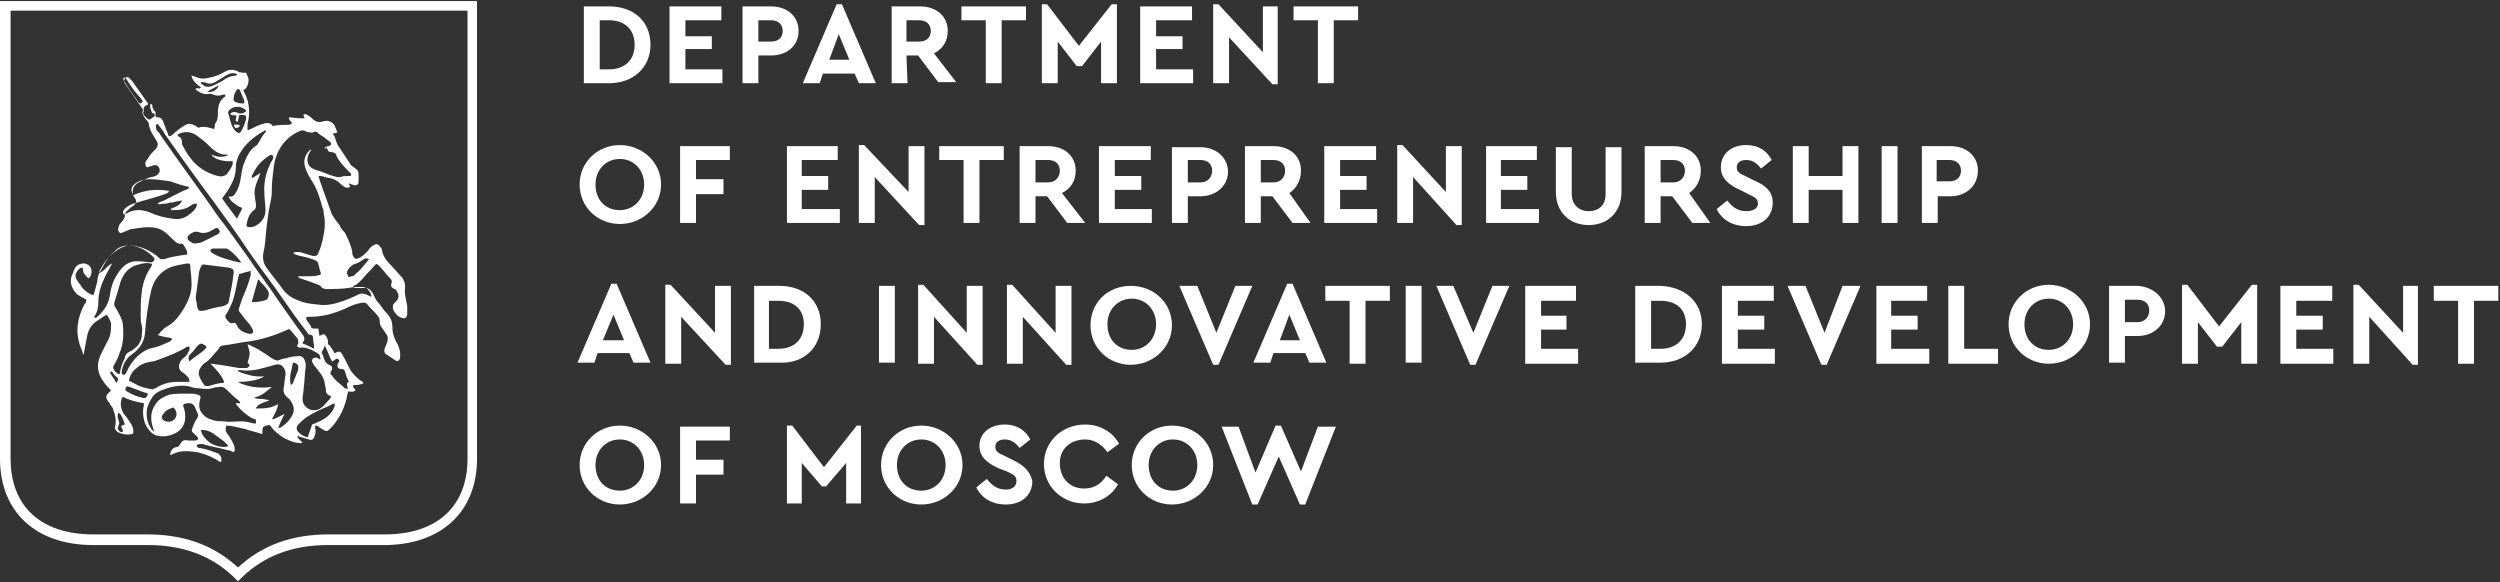 <svg width="176" height="41" viewBox="0 0 176 41" fill="none" xmlns="http://www.w3.org/2000/svg">
<rect x="0" y="0" width="176" height="41" fill="#333333" stroke="none"/>
<path d="M0 32.289C0 36.044 2.532 38.372 6.553 38.372H10.425C12.882 38.372 14.893 39.123 16.456 40.625L16.754 40.925L17.052 40.625C18.616 39.123 20.626 38.372 23.083 38.372H27.03C31.051 38.372 33.583 36.044 33.583 32.289V0.075H0V32.289ZM0.745 0.751H32.913V32.289C32.913 35.669 30.753 37.621 27.104 37.621H23.158C20.552 37.621 18.467 38.372 16.754 39.949C15.041 38.372 12.957 37.621 10.35 37.621H6.553C2.904 37.621 0.745 35.669 0.745 32.289V0.751Z" fill="white"/>
<path d="M5.436 20.726C5.66 20.876 5.809 20.951 5.957 21.026C6.106 21.101 6.106 21.101 6.032 21.326L5.957 21.401C5.436 22.378 5.287 23.354 5.66 24.405C5.734 24.555 5.809 24.78 5.883 25.006C5.957 24.555 6.032 24.18 6.106 23.804C6.181 23.279 6.404 22.828 6.925 22.528C7.074 22.453 7.223 22.302 7.372 22.227C7.372 22.227 7.447 22.227 7.521 22.152C7.67 22.378 7.745 22.528 7.819 22.753C7.819 23.203 7.819 23.654 7.521 24.105C7.372 24.405 7.223 24.705 7.074 25.006C6.777 25.681 6.851 26.282 7.298 26.883C7.447 27.108 7.596 27.258 7.819 27.484C7.745 27.559 7.67 27.634 7.596 27.709C7.447 27.859 7.447 28.009 7.596 28.235C7.67 28.31 7.745 28.385 7.745 28.46C7.819 28.61 7.968 28.685 7.968 28.835C8.117 29.211 8.191 29.586 8.117 29.962C8.042 30.112 8.117 30.262 8.266 30.412C8.564 30.562 8.936 30.638 9.234 30.562C9.383 30.562 9.383 30.487 9.383 30.337C9.383 30.112 9.308 29.962 9.159 29.736C9.01 29.511 8.861 29.286 8.713 29.136C8.489 28.76 8.415 28.31 8.638 27.934C9.085 28.16 9.606 28.31 10.127 28.385C10.127 28.46 10.127 28.535 10.127 28.535C10.053 28.835 10.053 29.211 10.127 29.511C10.202 29.962 10.574 30.487 10.946 30.638C11.468 30.788 11.915 30.713 12.361 30.487C12.808 30.262 13.106 29.812 13.031 29.136C13.031 28.986 12.957 28.76 12.883 28.535C12.957 28.385 13.18 28.385 13.329 28.385C13.478 28.385 13.627 28.46 13.702 28.61C13.776 28.76 13.851 28.986 13.925 29.136C13.999 29.211 13.925 29.286 13.925 29.361C13.776 29.586 13.627 29.887 13.553 30.112C13.478 30.262 13.478 30.412 13.627 30.487C13.702 30.562 13.776 30.638 13.851 30.713C13.999 30.863 13.999 30.938 13.776 31.013C13.627 31.013 13.478 31.013 13.255 31.013C12.957 30.938 12.808 31.013 12.659 31.313C12.585 31.389 12.585 31.464 12.436 31.464C12.138 31.539 12.063 31.689 11.989 31.914C11.989 31.914 11.989 31.989 11.989 32.064C12.063 31.989 12.138 31.989 12.287 31.914C12.808 31.689 13.329 31.764 13.925 31.839C14.521 31.989 15.042 32.215 15.489 32.515H15.563C15.638 32.29 15.563 32.064 15.34 31.914C15.265 31.914 15.191 31.839 15.116 31.839C14.744 31.689 14.446 31.614 14.074 31.539C13.999 31.539 13.851 31.539 13.851 31.313C14.074 31.238 14.297 31.238 14.446 31.313C14.967 31.464 15.489 31.539 16.01 31.689C16.159 31.689 16.308 31.764 16.457 31.839C16.457 31.764 16.531 31.764 16.531 31.689C16.531 31.464 16.457 31.238 16.308 31.013C16.233 30.863 16.159 30.713 16.01 30.562C15.861 30.337 15.861 30.187 15.935 29.962C16.382 29.962 16.755 30.112 17.201 30.187C17.648 30.337 18.02 30.412 18.467 30.562C18.467 30.337 18.467 30.187 18.542 30.037C18.616 30.037 18.691 29.962 18.765 29.962C18.988 29.887 18.988 29.887 19.137 30.112C19.584 30.638 20.18 31.013 20.85 31.163C20.999 31.163 21.148 31.238 21.297 31.163C21.222 31.088 21.148 31.013 21.073 30.938C20.999 30.863 20.924 30.788 20.924 30.713H20.999C21.222 30.788 21.52 30.863 21.744 30.938C21.967 31.013 22.041 30.938 22.116 30.788C22.19 30.562 22.265 30.412 22.19 30.187C22.19 30.112 22.19 30.037 22.19 29.962C22.414 29.962 22.488 30.112 22.637 30.187C23.009 30.412 23.009 30.412 23.307 30.112L23.382 30.037C23.903 29.436 24.275 28.685 24.424 27.934C24.424 27.784 24.499 27.709 24.499 27.559C24.648 27.559 24.871 27.634 25.02 27.484C25.02 27.334 24.797 27.334 24.871 27.108C25.094 27.108 25.392 27.108 25.616 26.958C25.541 26.958 25.541 26.883 25.541 26.883C25.243 26.733 24.945 26.432 24.722 26.132C24.499 25.757 24.35 25.381 24.126 25.006C23.977 24.705 23.828 24.705 23.605 24.855C23.605 24.855 23.605 24.855 23.531 24.855C23.456 24.63 23.307 24.48 23.158 24.255C23.084 24.33 23.084 24.18 23.084 24.029C23.084 23.879 23.009 23.729 22.935 23.654C22.86 23.504 22.786 23.504 22.637 23.579C22.563 23.579 22.563 23.654 22.488 23.654C22.488 23.504 22.414 23.279 22.414 23.128C22.339 23.128 22.19 23.128 22.116 23.128C22.041 23.128 21.892 23.128 21.892 22.978C21.818 22.828 21.669 22.678 21.595 22.528C21.52 22.378 21.52 22.302 21.744 22.302H21.818C22.712 22.302 23.531 22.077 24.35 21.702C24.648 21.552 25.02 21.401 25.392 21.326C25.541 21.326 25.69 21.251 25.839 21.401C26.062 21.702 26.36 21.927 26.584 22.227C26.733 22.378 26.733 22.528 26.733 22.678C26.733 22.828 26.807 22.978 26.881 23.053C26.956 23.203 27.105 23.354 27.179 23.504C27.328 23.654 27.328 23.879 27.254 24.105C27.179 24.255 27.179 24.33 27.105 24.48C27.03 24.63 27.03 24.855 27.179 24.931C27.403 25.081 27.626 25.231 27.849 25.381C27.998 25.456 28.147 25.381 28.147 25.231C28.222 24.931 28.147 24.555 27.998 24.255C27.775 23.879 27.626 23.504 27.626 23.053C27.626 22.603 27.477 22.302 27.179 22.002C26.956 21.777 26.807 21.476 26.584 21.251C26.435 21.101 26.36 20.876 26.286 20.726C26.137 20.425 25.913 20.2 25.541 20.275C25.392 20.275 25.169 20.275 25.02 20.275C24.945 20.275 24.945 20.275 24.871 20.2C24.871 20.2 24.871 20.2 24.871 20.125C25.169 20.05 25.392 19.749 25.616 19.524C25.839 19.224 26.137 18.998 26.36 18.698C26.509 18.548 26.509 18.548 26.658 18.698C26.733 18.698 26.733 18.773 26.807 18.848C27.03 19.073 27.179 19.299 27.403 19.524C27.552 19.674 27.626 19.749 27.552 19.975C27.477 20.2 27.626 20.275 27.775 20.35C27.849 20.35 27.924 20.425 27.924 20.5C28.147 20.801 28.073 21.026 27.849 21.251L27.775 21.326C27.626 21.476 27.626 21.627 27.701 21.852C27.849 22.077 27.998 22.302 28.296 22.378C28.52 22.453 28.594 22.378 28.669 22.152C28.669 22.002 28.669 21.777 28.669 21.552C28.594 21.101 28.445 20.65 28.52 20.2C28.52 19.899 28.445 19.749 28.296 19.524C27.998 19.224 27.775 18.923 27.477 18.623C27.179 18.323 26.956 18.022 26.881 17.572C26.881 17.497 26.807 17.421 26.807 17.421C26.658 17.196 26.509 17.121 26.286 17.271C26.137 17.346 25.988 17.497 25.913 17.647C25.69 17.872 25.467 18.097 25.243 18.172C25.094 18.247 24.945 18.247 24.871 18.022C24.797 17.947 24.797 17.872 24.797 17.722C24.722 17.271 24.499 16.821 24.275 16.37C24.126 16.22 23.977 16.07 23.903 15.845C23.68 15.544 23.456 15.319 23.307 14.943C23.084 14.268 22.786 13.517 22.563 12.841C22.488 12.691 22.488 12.54 22.414 12.39C22.563 12.39 22.712 12.39 22.86 12.465C23.158 12.54 23.456 12.54 23.754 12.766C23.903 12.841 23.977 12.991 24.126 13.066C24.201 13.141 24.35 13.216 24.424 13.216C24.499 13.216 24.573 13.216 24.648 13.141C24.648 13.141 24.648 13.066 24.573 12.991V12.916C24.648 12.916 24.722 12.991 24.797 12.991C24.945 13.066 25.02 13.066 25.169 12.991C25.243 12.916 25.243 12.841 25.243 12.691C25.243 12.54 25.243 12.39 25.243 12.24C25.243 12.09 25.169 11.94 25.02 11.865C24.945 11.79 24.797 11.714 24.722 11.639C24.424 11.189 24.126 10.738 23.828 10.288C23.754 10.213 23.754 10.138 23.68 9.987C23.605 9.837 23.605 9.612 23.456 9.462V9.387C23.531 9.387 23.605 9.387 23.754 9.312C23.68 9.161 23.605 8.936 23.531 8.786C23.456 8.711 23.307 8.561 23.233 8.561C23.084 8.486 22.935 8.486 22.712 8.561C22.414 8.636 22.19 8.561 21.967 8.335C21.818 8.185 21.669 8.11 21.52 8.035C21.52 8.035 21.446 8.035 21.371 8.035C21.371 8.11 21.371 8.185 21.446 8.335C20.85 8.335 20.552 8.26 20.329 8.26C20.329 8.486 20.552 8.561 20.552 8.711C20.478 8.711 20.403 8.786 20.329 8.786C19.956 8.786 19.584 8.786 19.286 8.861C19.212 8.861 19.137 8.861 19.137 8.786C18.988 8.636 18.765 8.636 18.542 8.711C18.244 8.786 17.946 8.936 17.648 9.086C17.574 9.086 17.574 9.161 17.425 9.161C17.425 9.011 17.425 8.861 17.425 8.711C17.574 8.185 17.574 7.584 17.425 7.059C17.35 6.834 17.276 6.608 17.127 6.383L17.201 6.308C17.425 6.158 17.499 5.857 17.499 5.632C17.499 5.482 17.425 5.332 17.35 5.182C17.276 5.031 17.127 5.182 17.052 5.106C16.978 5.106 16.829 5.106 16.755 5.031C16.457 4.881 16.159 4.881 15.861 5.031C15.489 5.257 15.116 5.407 14.67 5.482C14.372 5.557 14.074 5.557 13.776 5.407C13.702 5.407 13.627 5.332 13.478 5.332C13.553 5.707 13.851 5.932 14.148 6.158C14.074 6.308 13.925 6.158 13.776 6.233V6.308C14.074 6.533 14.372 6.683 14.67 6.608C14.744 6.608 14.819 6.608 14.893 6.608C15.191 6.758 15.414 6.758 15.638 6.683C15.712 6.683 15.787 6.608 15.861 6.683C15.861 6.683 15.861 6.683 15.861 6.758C15.861 6.758 15.861 6.834 15.787 6.834C15.414 7.134 15.34 7.509 15.34 7.96C15.34 8.185 15.34 8.41 15.191 8.636C15.116 8.711 15.116 8.786 15.116 8.936C15.116 9.011 15.042 9.086 15.042 9.086C14.893 9.011 14.744 9.011 14.521 8.936C14.446 8.936 14.297 8.936 14.148 8.936C13.999 9.011 13.925 9.011 13.776 8.861C13.478 8.711 13.255 8.636 12.957 8.861C12.808 8.936 12.585 9.086 12.436 9.236C12.287 9.312 12.212 9.462 12.063 9.537C11.989 9.612 11.84 9.612 11.84 9.462C11.765 9.236 11.617 8.936 11.542 8.711C11.468 8.486 11.393 8.26 11.095 8.26C10.946 8.26 10.946 8.185 10.946 8.035C10.946 7.96 10.946 7.885 10.946 7.885C10.797 7.735 10.723 7.584 10.723 7.434C10.723 7.359 10.649 7.284 10.574 7.359C10.574 7.434 10.574 7.584 10.574 7.584C10.649 7.735 10.649 7.885 10.723 7.96C10.723 7.96 10.723 7.96 10.797 7.96C10.872 8.035 10.946 8.11 10.872 8.185C10.797 8.26 10.649 8.335 10.574 8.41C10.5 8.41 10.425 8.41 10.351 8.335C10.202 8.185 9.978 8.035 10.127 7.81C10.053 7.584 10.202 7.434 10.425 7.359C10.425 7.359 10.425 7.359 10.425 7.284C10.351 7.209 10.276 7.059 10.202 6.984C9.904 6.533 9.606 6.158 9.308 5.707C9.234 5.632 9.159 5.557 9.085 5.482C9.01 5.407 8.861 5.407 8.787 5.557C8.713 5.632 8.713 5.782 8.787 5.857C8.861 5.932 8.861 6.008 8.936 6.083C9.308 6.608 9.606 7.059 9.978 7.584C10.053 7.66 10.053 7.735 10.053 7.81C9.978 7.96 10.053 8.035 10.127 8.185C10.202 8.335 10.276 8.41 10.351 8.486C10.425 8.561 10.5 8.711 10.5 8.861C10.574 9.161 10.649 9.312 10.797 9.537C10.872 9.687 10.946 9.762 11.021 9.912C11.17 10.138 11.095 10.363 10.946 10.513C10.872 10.588 10.723 10.738 10.649 10.813C10.5 10.964 10.425 11.189 10.276 11.339C10.202 11.489 10.202 11.639 10.351 11.79C10.5 11.714 10.649 11.714 10.797 11.639C11.021 11.564 11.244 11.714 11.244 12.015C11.244 12.165 11.095 12.315 10.946 12.39C10.872 12.39 10.797 12.465 10.649 12.465C10.351 12.54 10.053 12.691 9.755 12.841C9.308 13.066 9.234 13.592 9.457 13.892C9.681 14.193 9.606 14.268 9.383 14.493C9.234 14.568 9.159 14.643 9.01 14.793C8.861 14.868 8.787 15.018 8.787 15.244C8.787 15.319 8.713 15.394 8.638 15.544C8.489 15.694 8.34 15.845 8.34 16.07C8.266 16.145 8.34 16.295 8.415 16.37C8.489 16.445 8.564 16.37 8.638 16.37C8.787 16.295 9.01 16.22 9.159 16.145C9.606 16.07 10.053 15.995 10.5 15.995C10.872 15.995 11.244 16.07 11.542 16.295C11.765 16.445 11.989 16.671 12.212 16.896C12.287 16.971 12.361 17.046 12.51 17.121C12.659 17.196 12.808 17.121 12.883 17.196C12.957 17.271 13.031 17.421 13.106 17.572C13.18 17.647 13.18 17.797 13.18 17.872C13.18 17.947 13.031 17.947 12.957 17.947C12.436 18.022 11.989 18.097 11.542 18.247C11.468 18.247 11.393 18.247 11.319 18.247C11.17 18.172 11.095 18.022 10.946 17.947C10.425 17.572 9.904 17.346 9.234 17.271C8.787 17.271 8.34 17.346 8.042 17.722C7.596 18.097 7.372 18.548 7.074 19.073C6.925 19.299 6.851 19.599 6.851 19.824C6.777 20.125 6.702 20.35 6.628 20.65C6.553 20.801 6.553 20.801 6.404 20.726C6.106 20.575 5.809 20.35 5.66 20.05C5.213 19.524 5.213 19.299 5.585 18.923C5.66 18.848 5.734 18.848 5.809 18.848C5.883 18.998 5.809 19.149 5.957 19.299C6.032 19.374 6.106 19.524 6.255 19.599C6.553 19.299 6.479 18.773 6.181 18.623C6.106 18.623 6.032 18.548 5.957 18.548C5.511 18.548 5.287 18.698 5.138 19.224C4.841 19.749 4.989 20.275 5.436 20.726ZM9.755 7.209C9.457 6.758 9.085 6.308 8.787 5.782C8.713 5.707 8.638 5.557 8.713 5.482C8.861 5.407 8.861 5.557 8.936 5.632C9.234 6.083 9.532 6.533 9.904 6.909C9.978 6.984 9.978 7.059 10.053 7.134C9.904 7.359 9.829 7.284 9.755 7.209ZM8.191 26.958C8.042 26.658 7.819 26.432 7.745 26.207C7.745 26.207 7.819 26.207 7.819 26.132C7.893 26.207 7.968 26.207 7.968 26.282C8.042 26.357 8.117 26.508 8.266 26.583C8.34 26.733 8.34 26.733 8.191 26.958ZM8.787 29.887C8.713 29.887 8.638 29.962 8.564 29.962C8.489 30.112 8.638 30.187 8.638 30.262C8.638 30.337 8.638 30.337 8.638 30.412C8.564 30.412 8.489 30.412 8.489 30.412C8.266 30.262 8.266 30.187 8.34 29.962C8.415 29.812 8.415 29.736 8.34 29.586C8.266 29.361 8.266 29.211 8.34 29.061C8.489 29.061 8.713 29.586 8.787 29.887ZM8.415 26.357C8.191 26.282 8.042 26.132 7.968 25.907C7.968 25.832 7.968 25.757 8.042 25.681C8.191 25.381 8.34 25.156 8.415 24.855C8.713 24.18 8.713 23.429 8.638 22.753C8.564 22.378 8.34 22.002 8.117 21.627C8.042 21.552 8.042 21.476 8.042 21.326C8.191 20.876 8.34 20.35 8.489 19.824C8.713 19.224 9.085 18.773 9.755 18.623C10.053 18.548 10.276 18.473 10.574 18.548C10.649 18.548 10.649 18.548 10.723 18.623C10.649 18.698 10.649 18.773 10.649 18.773C10.276 19.299 10.053 19.899 9.978 20.575C9.904 21.101 9.904 21.702 9.904 22.227C9.904 22.453 9.904 22.678 9.978 22.903C10.053 23.203 9.978 23.429 9.978 23.729C9.904 24.029 9.755 24.33 9.532 24.48C9.383 24.63 9.234 24.705 9.085 24.78C8.936 24.855 8.787 25.006 8.787 25.231C8.564 25.606 8.489 25.982 8.415 26.357ZM10.053 28.009C9.681 27.934 9.308 27.784 8.936 27.559C8.787 27.484 8.787 27.409 8.936 27.183C9.457 27.334 9.904 27.559 10.425 27.709C10.351 27.934 10.276 28.084 10.053 28.009ZM16.904 22.002C17.127 22.302 17.35 22.603 17.574 22.828C17.648 22.978 17.723 23.053 17.797 23.203C17.797 23.279 17.872 23.354 17.797 23.429C17.723 23.504 17.648 23.504 17.574 23.504C17.201 23.429 16.829 23.279 16.68 22.903C16.606 22.753 16.531 22.678 16.382 22.753C16.308 22.753 16.308 22.753 16.233 22.753C16.159 22.678 16.01 22.603 15.935 22.453C15.861 22.378 15.861 22.302 15.861 22.227C15.935 22.077 16.01 22.002 16.084 21.852C16.233 21.552 16.382 21.251 16.457 20.951C16.606 20.425 16.68 19.899 16.829 19.299C17.052 19.224 17.35 19.149 17.648 19.073C17.648 19.224 17.648 19.299 17.648 19.374C17.499 19.975 17.276 20.5 17.052 21.026C16.978 21.251 16.904 21.476 16.829 21.702C16.755 21.777 16.829 21.927 16.904 22.002ZM17.723 21.251C17.872 20.726 18.02 20.2 18.169 19.674C18.244 19.749 18.318 19.749 18.318 19.824C18.467 19.975 18.691 20.2 18.84 20.425C18.988 20.575 18.914 21.026 18.765 21.101C18.616 21.176 17.946 21.326 17.723 21.251ZM15.712 21.552C15.265 21.627 14.893 21.702 14.446 21.852C13.999 21.927 13.925 21.927 13.851 21.401C13.851 21.251 13.776 21.101 13.776 20.951C13.851 20.35 13.925 19.824 13.999 19.299C13.999 19.149 14.074 18.923 14.148 18.773C14.223 18.623 14.223 18.623 14.372 18.623C14.967 18.698 15.563 18.773 16.159 18.848C16.233 18.848 16.233 18.848 16.308 18.923C16.382 18.923 16.457 18.998 16.457 19.149C16.382 19.899 16.233 20.575 16.084 21.326C16.01 21.401 15.935 21.476 15.712 21.552ZM16.829 18.473C16.233 18.323 15.563 18.172 15.042 17.872C14.967 17.797 14.819 17.797 14.819 17.647C14.819 17.497 14.967 17.497 15.116 17.497C15.414 17.497 15.638 17.497 15.935 17.497C16.01 17.497 16.01 17.497 16.084 17.572C16.457 17.797 16.755 18.172 17.052 18.548C16.904 18.398 16.904 18.473 16.829 18.473ZM15.265 16.52C14.967 16.671 14.67 16.821 14.372 16.971C14.223 17.046 14.074 17.121 13.851 17.121C13.627 17.196 13.404 17.046 13.255 16.896C13.18 16.821 13.18 16.671 13.255 16.595C13.478 16.37 13.776 16.22 14.074 16.37C14.372 16.445 14.67 16.37 14.893 16.22C14.967 16.22 14.967 16.145 15.042 16.145C15.265 15.995 15.34 15.995 15.489 16.295C15.414 16.445 15.34 16.52 15.265 16.52ZM13.851 24.405C14.074 24.18 14.148 24.105 14.446 24.33C14.521 24.33 14.521 24.405 14.521 24.405C14.521 24.405 14.521 24.405 14.521 24.48C14.223 24.855 13.702 25.081 13.329 25.456C13.255 25.231 13.255 25.156 13.329 25.006C13.553 24.78 13.702 24.63 13.851 24.405ZM13.18 24.931C13.106 25.081 12.957 25.156 12.808 25.306C12.51 25.681 12.51 26.057 12.957 26.282C13.106 26.432 13.255 26.508 13.329 26.733C13.329 26.808 13.329 26.883 13.329 26.883C13.031 26.883 12.733 26.883 12.51 26.883C11.915 26.883 11.393 27.033 10.946 27.334C10.872 27.334 10.797 27.409 10.723 27.409C10.276 27.334 9.904 27.258 9.532 27.033C9.383 26.958 9.234 26.883 9.085 26.808C9.085 26.583 9.308 26.132 9.532 25.982C9.829 25.681 10.202 25.531 10.649 25.456C10.872 25.456 11.17 25.306 11.393 25.231C11.989 25.006 12.585 24.78 13.18 24.405H13.255C13.255 24.405 13.255 24.405 13.329 24.405C13.404 24.63 13.255 24.78 13.18 24.931ZM12.063 29.661C11.84 29.736 11.468 29.661 11.393 29.436C11.393 29.361 11.393 29.286 11.393 29.286C11.468 29.211 11.542 29.061 11.617 28.986C11.765 28.835 11.989 28.76 12.212 28.685C12.585 29.061 12.436 29.511 12.063 29.661ZM16.084 31.389C15.861 31.539 15.34 31.464 14.893 31.238C14.521 31.013 14.148 30.562 14.148 30.262C14.446 30.262 14.744 30.337 14.967 30.487C15.265 30.713 15.489 30.863 15.787 31.088C15.935 31.238 16.01 31.313 16.084 31.389ZM18.02 29.812C17.946 29.812 17.946 29.812 17.872 29.812C17.574 29.736 17.276 29.661 16.978 29.661C16.606 29.661 16.159 29.736 15.787 29.661C15.489 29.661 15.116 29.661 14.819 29.511C14.521 29.436 14.297 29.211 14.148 28.986C13.999 28.76 13.999 28.46 14.074 28.16C14.148 27.934 14.148 27.859 13.925 27.784C13.702 27.709 13.478 27.709 13.18 27.709C12.733 27.709 12.287 27.709 11.915 27.784C11.542 27.934 11.17 28.084 10.946 28.46C10.574 28.986 10.574 29.586 10.797 30.187C10.797 30.262 10.797 30.262 10.872 30.337C10.872 30.337 10.872 30.337 10.797 30.337C10.723 30.262 10.649 30.262 10.649 30.187C10.351 29.736 10.276 29.286 10.351 28.76C10.425 28.535 10.5 28.31 10.649 28.084C10.872 27.634 11.319 27.484 11.765 27.334C12.212 27.183 12.733 27.108 13.255 27.183C13.478 27.258 13.702 27.334 13.999 27.334C14.446 27.409 14.819 27.409 15.191 27.258C15.265 27.258 15.265 27.258 15.34 27.258C15.638 27.183 15.787 27.258 16.01 27.484C16.233 27.709 16.457 27.934 16.755 28.16C16.829 28.235 16.829 28.235 16.904 28.31C16.904 28.31 16.904 28.31 16.904 28.385C16.829 28.385 16.755 28.385 16.606 28.385C16.606 28.46 16.68 28.535 16.68 28.535C16.978 28.91 17.35 29.211 17.723 29.436C17.797 29.436 17.872 29.511 17.946 29.511C18.02 29.511 18.02 29.511 18.02 29.812ZM20.627 29.136C20.403 29.586 20.105 29.887 19.733 30.112C19.733 30.112 19.659 30.112 19.584 30.112C19.733 29.736 19.882 29.436 20.031 29.136C19.882 29.211 19.733 29.286 19.584 29.361C19.435 29.436 19.286 29.511 19.137 29.511C19.361 29.136 19.51 28.835 19.584 28.46C19.361 28.535 19.137 28.685 18.988 28.685C18.691 28.76 18.318 28.76 18.02 28.76C18.02 28.76 18.02 28.76 18.02 28.685C18.095 28.685 18.095 28.61 18.169 28.535C18.393 28.385 18.616 28.31 18.84 28.235C18.914 28.235 18.914 28.16 18.988 28.16C18.765 28.16 18.616 28.084 18.393 28.084C18.244 28.084 18.095 28.084 17.872 28.009C18.095 27.934 18.318 27.859 18.542 27.709C18.765 27.559 18.914 27.409 19.137 27.258C19.063 27.258 18.988 27.258 18.988 27.258C18.318 27.334 17.648 27.258 17.052 27.033C16.978 27.033 16.904 26.958 16.755 26.883C17.425 26.883 18.02 26.808 18.616 26.508C18.318 26.508 17.946 26.508 17.648 26.432C17.35 26.357 17.052 26.282 16.755 26.132C16.755 26.132 16.755 26.132 16.755 26.057C16.829 26.057 16.829 26.057 16.904 26.057C17.499 26.132 18.02 26.057 18.542 25.907C18.84 25.832 19.063 25.757 19.361 25.681C19.882 25.531 20.105 25.982 20.105 26.357C20.031 26.733 20.031 27.033 19.956 27.409C19.956 27.634 20.031 27.784 20.18 27.934C20.403 28.084 20.552 28.31 20.627 28.535C20.701 28.685 20.701 28.91 20.627 29.136ZM20.478 26.207C20.552 25.982 20.552 25.757 20.627 25.531C20.85 25.531 20.999 25.681 20.999 25.832C20.999 25.982 20.999 26.057 20.924 26.207C20.85 26.432 20.701 26.733 20.627 26.958C20.627 27.033 20.552 27.033 20.478 27.108C20.403 26.808 20.403 26.508 20.478 26.207ZM23.531 28.685C23.307 29.211 22.86 29.511 22.339 29.736C22.19 29.812 22.116 29.812 21.967 29.887C21.892 30.187 21.744 30.487 21.669 30.788C21.371 30.713 21.222 30.638 20.999 30.412C20.85 30.262 20.85 30.037 20.999 29.887C21.148 29.736 21.371 29.511 21.595 29.361C22.041 29.061 22.563 28.835 23.084 28.61C23.233 28.535 23.382 28.46 23.531 28.385C23.605 28.535 23.531 28.61 23.531 28.685ZM22.86 24.33C23.084 24.705 23.158 25.081 23.382 25.456C23.456 25.381 23.531 25.381 23.605 25.306C23.68 25.231 23.754 25.231 23.828 25.306C23.903 25.381 23.903 25.456 23.828 25.531C23.68 25.757 23.754 25.982 24.052 25.982C24.201 25.982 24.275 26.057 24.275 26.132C24.35 26.357 24.424 26.658 24.573 26.883C24.499 26.883 24.499 26.958 24.424 26.958C24.424 27.108 24.424 27.183 24.499 27.334C24.424 27.409 24.35 27.334 24.275 27.334C24.052 27.108 23.828 26.958 23.605 26.733C23.456 26.583 23.382 26.432 23.233 26.282C23.307 26.207 23.307 26.207 23.307 26.132C23.456 25.907 23.382 25.757 23.158 25.681C23.009 25.606 22.935 25.531 22.86 25.381C22.786 25.156 22.712 25.006 22.637 24.78C22.786 24.63 22.786 24.48 22.86 24.33ZM22.339 24.855C22.488 24.931 22.563 25.081 22.563 25.306C22.488 25.306 22.414 25.231 22.414 25.231C22.265 25.156 22.19 25.156 22.041 25.231C21.967 25.306 21.967 25.381 21.967 25.456C22.041 25.606 22.116 25.757 22.265 25.907C22.488 26.207 22.786 26.508 22.86 26.958C22.86 27.108 22.935 27.258 22.935 27.409C22.935 27.634 23.009 27.784 23.233 27.859C23.233 27.859 23.307 27.859 23.307 27.934C23.233 28.084 23.158 28.16 23.009 28.31C22.86 28.46 22.786 28.61 22.637 28.685C22.414 28.91 22.041 28.91 21.818 28.835C21.52 28.685 21.297 28.46 21.297 28.084C21.297 27.859 21.371 27.634 21.371 27.409C21.446 26.883 21.446 26.357 21.52 25.832C21.52 25.757 21.52 25.681 21.52 25.606C21.446 25.231 21.297 25.006 20.924 25.081C20.627 25.081 20.329 25.156 20.105 25.231C19.956 25.231 19.733 25.306 19.584 25.381C19.51 25.381 19.435 25.381 19.286 25.306C18.988 25.156 18.765 24.931 18.467 24.78C18.169 24.555 17.797 24.405 17.499 24.255H17.425C17.499 24.48 17.574 24.705 17.574 24.855C17.574 25.081 17.499 25.306 17.425 25.531L17.499 25.606C17.574 25.681 17.574 25.757 17.574 25.757C17.499 25.832 17.425 25.907 17.35 25.907C17.201 25.907 16.978 25.907 16.829 25.907C16.382 25.832 15.935 25.757 15.489 25.681C15.265 25.681 15.042 25.606 14.819 25.606C15.191 25.982 15.563 26.357 15.787 26.883L15.712 26.958C15.34 26.958 14.967 27.108 14.67 27.183C14.521 27.183 14.446 27.183 14.372 27.108C14.297 26.958 14.148 26.808 14.074 26.583C13.925 26.282 13.999 26.057 14.148 25.832C14.223 25.757 14.297 25.606 14.446 25.531C14.819 25.306 15.042 24.931 15.34 24.63C15.414 24.555 15.414 24.48 15.489 24.405C15.563 24.33 15.638 24.33 15.638 24.33C16.308 24.255 16.904 24.105 17.574 24.029C18.542 23.879 19.435 23.579 20.254 23.203C20.329 23.128 20.403 23.203 20.478 23.279C20.627 23.429 20.776 23.654 20.924 23.804C20.999 23.879 20.999 24.029 20.999 24.18C20.85 24.405 20.924 24.405 21.073 24.48C21.52 24.405 21.967 24.63 22.339 24.855ZM24.424 19.149C24.499 18.923 24.648 18.773 24.871 18.623C25.169 18.548 25.392 18.398 25.616 18.247C25.765 18.172 25.765 18.172 25.988 18.247C25.839 18.398 25.69 18.623 25.541 18.773C25.392 18.998 25.169 19.149 24.945 19.374C24.871 19.449 24.648 19.449 24.573 19.524C24.499 19.449 24.424 19.299 24.424 19.149ZM19.286 11.639C19.435 10.738 19.882 9.912 20.776 9.387C20.85 9.312 20.999 9.312 21.073 9.236C21.222 9.161 21.371 9.161 21.52 9.236C21.595 9.312 21.744 9.312 21.818 9.312C21.892 9.312 21.967 9.387 22.041 9.312C22.19 9.236 22.265 9.236 22.414 9.387C22.563 9.537 22.786 9.612 22.935 9.762C23.009 9.837 23.158 9.912 23.233 9.987C23.382 10.138 23.307 10.213 23.158 10.288C23.084 10.288 23.009 10.288 22.935 10.363C22.86 10.363 22.86 10.438 22.786 10.438C22.86 10.438 22.86 10.438 22.935 10.438C23.009 10.438 23.009 10.438 23.009 10.438C23.084 10.513 23.084 10.663 23.158 10.663C23.233 10.738 23.307 10.663 23.456 10.738C23.531 10.738 23.531 10.738 23.605 10.813C23.68 10.813 23.68 10.889 23.68 10.964C23.903 11.414 24.275 11.79 24.648 12.165L24.722 12.24C24.722 12.24 24.722 12.24 24.722 12.315C24.722 12.39 24.648 12.39 24.573 12.39C24.35 12.39 24.126 12.39 23.977 12.465C23.903 12.465 23.828 12.465 23.754 12.465C23.382 12.39 23.009 12.24 22.637 12.09C22.488 12.015 22.339 12.015 22.19 11.94C21.669 11.79 21.52 11.339 21.744 10.813C21.818 10.738 21.818 10.663 21.892 10.588C21.892 10.588 21.892 10.588 21.892 10.513C21.669 10.663 21.52 10.889 21.446 11.189C21.371 11.564 21.52 11.94 21.669 12.24C21.818 12.54 22.041 12.841 22.19 13.141C22.414 13.592 22.563 14.117 22.712 14.643C22.786 14.793 22.786 14.868 22.786 15.018C22.935 15.619 22.86 16.22 22.712 16.896C22.637 17.196 22.563 17.497 22.414 17.797C22.339 18.022 22.265 18.022 22.041 18.022C21.744 17.947 21.52 17.872 21.297 17.797C21.073 17.722 20.85 17.722 20.627 17.797C20.776 17.947 20.924 17.947 21.148 18.022C21.52 18.097 21.818 18.172 22.19 18.323C22.339 18.398 22.414 18.473 22.414 18.623C22.488 18.773 22.488 18.998 22.563 19.149C22.637 19.299 22.563 19.374 22.414 19.374C22.19 19.449 21.967 19.449 21.744 19.449C21.52 19.449 21.222 19.449 20.999 19.449C20.999 19.449 20.999 19.449 20.999 19.524C21.073 19.524 21.073 19.599 21.148 19.599C21.595 19.749 22.041 19.899 22.414 20.05C22.488 20.05 22.488 20.125 22.563 20.125C22.637 20.275 22.786 20.35 23.009 20.35C23.531 20.35 23.977 20.35 24.499 20.275C24.871 20.2 25.169 20.2 25.541 20.2C25.765 20.2 25.913 20.35 25.988 20.5C26.062 20.575 26.137 20.726 26.137 20.801V20.876H26.062C25.988 20.801 25.913 20.801 25.765 20.726C25.616 20.65 25.392 20.65 25.243 20.726C24.797 20.951 24.424 21.101 23.977 21.251C23.531 21.401 23.158 21.476 22.712 21.476C22.116 21.401 21.595 21.401 21.073 21.176C20.627 21.026 20.254 20.801 19.956 20.425C19.584 19.899 19.137 19.374 18.765 18.848C18.542 18.548 18.467 18.172 18.542 17.797C18.691 17.196 18.691 16.595 18.765 15.995C18.84 15.394 18.914 14.793 19.063 14.117C19.137 13.817 19.137 13.517 19.137 13.291C19.137 12.841 19.212 12.24 19.286 11.639ZM19.212 10.964C19.286 11.039 19.212 11.114 19.212 11.189C18.765 11.94 18.542 12.766 18.616 13.667C18.616 14.042 18.691 14.418 18.691 14.793C18.691 15.319 18.393 15.694 17.946 15.92C17.797 15.995 17.648 15.995 17.499 15.995C17.425 15.995 17.35 15.92 17.35 15.845C17.425 15.469 17.499 15.094 17.872 14.793C18.02 14.718 18.02 14.568 18.02 14.418C18.02 14.268 17.946 14.042 17.946 13.817C17.872 13.517 17.946 13.291 18.02 12.991C18.095 12.766 18.244 12.465 18.318 12.24C18.318 12.24 18.318 12.165 18.393 12.165C18.169 12.24 17.946 12.465 17.723 12.54C17.723 12.465 17.723 12.465 17.723 12.39C17.946 11.94 18.169 11.564 18.542 11.264C18.691 11.114 18.84 11.039 19.063 10.889C18.988 10.889 19.137 10.889 19.212 10.964ZM18.691 9.161C18.765 9.236 18.691 9.236 18.691 9.312C18.542 9.462 18.393 9.687 18.244 9.987C18.169 10.062 18.169 10.138 18.095 10.213C17.574 10.513 17.35 11.039 17.127 11.639C16.978 12.09 16.978 12.616 16.829 13.066C16.755 13.291 16.68 13.442 16.531 13.667C16.457 13.817 16.233 13.892 16.084 13.817C16.159 14.042 16.308 14.193 16.531 14.343C16.68 14.493 16.904 14.568 17.052 14.643C16.978 14.868 16.829 15.094 16.68 15.394C16.308 14.868 15.935 14.418 15.638 13.967C15.861 13.667 16.084 13.367 16.233 13.066C16.457 12.691 16.606 12.24 16.606 11.714C16.606 11.489 16.68 11.264 16.755 11.039C17.201 10.138 17.872 9.612 18.691 9.161ZM16.457 8.11C16.68 8.11 16.68 8.185 16.606 8.335C16.606 8.486 16.531 8.561 16.755 8.561C16.755 8.41 16.829 8.26 16.829 8.11C17.276 8.035 17.425 8.11 17.276 8.561C17.201 8.786 17.127 9.011 16.978 9.236C16.904 9.387 16.829 9.387 16.68 9.312C16.457 9.161 16.308 8.861 16.233 8.561C16.159 8.41 16.159 8.185 16.084 8.035C16.01 7.885 16.084 7.81 16.159 7.735C16.457 7.434 17.052 7.434 17.35 7.81C17.201 7.96 16.978 8.035 16.755 7.96C16.68 7.885 16.531 7.885 16.457 7.885C16.382 7.885 16.308 7.96 16.233 7.96C16.233 8.11 16.308 8.11 16.457 8.11ZM16.904 6.383C16.978 6.533 17.052 6.758 17.127 6.909C17.201 7.059 17.201 7.134 17.201 7.284C16.978 7.284 16.829 7.284 16.68 7.209C16.531 7.209 16.382 7.059 16.457 6.909C16.457 6.683 16.531 6.533 16.68 6.308C16.755 6.233 16.829 6.233 16.904 6.383ZM14.595 6.458C14.819 6.308 15.116 6.158 15.414 6.008C15.265 6.383 14.893 6.533 14.595 6.458ZM15.638 5.707C15.34 5.857 15.116 6.008 14.819 6.083C14.595 6.158 14.372 6.083 14.223 5.932C14.148 5.932 14.148 5.857 14.148 5.782C14.297 5.782 14.446 5.782 14.595 5.857C14.819 5.932 15.042 5.857 15.265 5.707C15.489 5.557 15.787 5.407 16.01 5.257C16.159 5.182 16.382 5.106 16.606 5.182C16.68 5.182 16.68 5.257 16.68 5.257L16.606 5.332C16.233 5.332 15.935 5.482 15.638 5.707ZM13.851 9.537C14.148 9.762 14.446 9.987 14.67 10.213C14.893 10.438 15.116 10.663 15.489 10.813C15.638 10.889 15.861 10.889 16.084 10.889C15.861 11.039 15.712 11.039 15.489 11.039C15.265 11.039 15.116 10.964 14.893 10.889C15.042 11.189 15.712 11.414 16.382 11.339C16.382 11.414 16.382 11.489 16.382 11.564C16.308 11.714 16.233 11.94 16.084 12.09C15.935 12.39 15.638 12.465 15.34 12.39C14.148 12.09 13.404 11.339 12.883 10.288C12.808 10.213 12.808 10.062 12.808 9.987C12.808 9.837 12.733 9.687 12.585 9.612C12.51 9.612 12.51 9.537 12.51 9.462C12.957 9.236 13.404 9.236 13.851 9.537ZM11.095 8.711C11.244 8.936 11.468 9.161 11.617 9.462C12.733 11.039 13.851 12.616 15.042 14.193C15.861 15.319 16.68 16.445 17.425 17.572C18.244 18.773 19.137 19.899 19.956 21.101C20.478 21.852 20.999 22.603 21.595 23.354C21.669 23.504 21.744 23.579 21.892 23.579C21.967 23.579 22.041 23.654 22.041 23.804C22.041 24.029 22.116 24.255 22.116 24.555C21.818 24.405 21.52 24.255 21.297 24.18C21.297 24.105 21.371 24.029 21.371 24.029C21.446 23.879 21.446 23.804 21.371 23.654C20.776 22.828 20.18 22.002 19.659 21.251C18.914 20.125 18.095 19.073 17.35 17.947C16.68 17.046 16.084 16.145 15.414 15.319C14.074 13.367 12.659 11.489 11.319 9.537C11.244 9.387 11.17 9.312 11.021 9.161C10.946 8.861 10.946 8.786 11.095 8.711ZM12.138 15.394C11.542 15.319 11.021 15.169 10.5 14.943C9.904 14.718 9.383 14.718 8.787 15.094H8.713C8.638 15.018 8.638 14.868 8.713 14.793C8.861 14.568 9.159 14.418 9.383 14.343C10.053 14.117 10.723 13.967 11.393 13.742C11.542 13.667 11.691 13.667 11.765 13.592C11.84 13.592 11.84 13.517 11.915 13.442C11.021 13.291 10.202 13.367 9.383 13.742C9.159 13.367 9.234 13.141 9.532 12.916C9.829 12.691 10.202 12.616 10.5 12.616C11.021 12.616 11.468 12.691 11.989 12.766C12.436 12.916 12.808 13.066 13.255 13.141C13.255 13.141 13.255 13.141 13.329 13.216C13.18 13.367 13.031 13.367 12.883 13.442C12.733 13.517 12.585 13.592 12.436 13.667C12.287 13.742 12.138 13.817 11.989 13.892C11.84 13.967 11.691 14.042 11.542 14.117C11.393 14.193 11.244 14.193 11.095 14.343C11.244 14.418 11.393 14.343 11.468 14.343C11.617 14.343 11.765 14.343 11.915 14.268C12.063 14.268 12.212 14.268 12.361 14.193C12.51 14.193 12.659 14.117 12.808 14.117C12.733 14.343 12.585 14.493 11.989 14.718C12.063 14.718 12.063 14.793 12.063 14.793C12.51 14.793 12.957 14.793 13.404 14.493C13.478 14.418 13.627 14.343 13.702 14.343C13.776 14.343 13.776 14.343 13.851 14.343C13.851 14.343 13.851 14.418 13.851 14.493C13.776 14.718 13.553 14.943 13.329 15.094C12.957 15.394 12.585 15.469 12.138 15.394ZM11.915 18.848C12.287 18.698 12.733 18.623 13.18 18.548C13.329 18.548 13.404 18.548 13.404 18.773C13.404 19.073 13.478 19.449 13.478 19.749C13.553 20.575 13.255 21.251 12.808 21.927C12.51 22.378 12.212 22.753 11.765 22.978C11.617 23.053 11.468 23.203 11.319 23.354C11.244 23.429 11.244 23.504 11.095 23.579C11.468 23.729 11.765 23.729 12.063 23.804C12.138 23.879 12.063 23.954 11.989 24.029C11.84 24.105 11.617 24.18 11.468 24.255C11.17 24.405 10.797 24.48 10.5 24.555C9.904 24.78 9.457 25.231 9.085 25.832C9.01 25.982 8.936 26.132 8.861 26.282C8.787 26.357 8.787 26.432 8.638 26.357C8.564 26.357 8.564 26.207 8.564 26.207C8.638 25.681 8.861 25.231 9.308 24.931C9.829 24.555 10.127 24.105 10.202 23.504C10.276 22.453 10.425 21.401 10.649 20.425C10.872 19.599 11.319 19.149 11.915 18.848ZM6.628 22.302C6.851 22.002 6.925 21.627 6.925 21.251C6.925 20.575 7.149 19.975 7.447 19.374C7.596 19.073 7.745 18.848 7.893 18.548C7.819 18.548 7.819 18.623 7.745 18.623C7.521 18.773 7.372 18.998 7.149 19.149C7.074 19.149 7.074 19.224 7 19.224C7 19.149 7 19.149 7 19.073C7.372 18.398 7.819 17.797 8.564 17.421C8.787 17.346 8.936 17.271 9.159 17.271C9.829 17.346 10.351 17.647 10.797 18.097C10.872 18.172 10.872 18.247 10.872 18.323C10.797 18.398 10.723 18.473 10.649 18.473C10.351 18.473 10.127 18.398 9.829 18.398C9.085 18.323 8.638 18.698 8.266 19.299C7.968 19.749 7.819 20.2 7.745 20.726C7.67 21.326 7.372 21.852 6.851 22.302C6.777 22.378 6.702 22.378 6.702 22.378C6.702 22.378 6.702 22.378 6.628 22.302Z" fill="white"/>
<path d="M16.903 8.861C16.754 8.711 16.605 8.786 16.456 8.786C16.53 9.086 16.679 9.086 16.903 8.861Z" fill="white"/>
<path d="M45.795 3.154C45.795 1.502 44.603 0.451 42.891 0.451H41.103V5.857H42.891C44.603 5.857 45.795 4.731 45.795 3.154ZM42.221 4.881V1.427H42.891C43.933 1.427 44.678 2.028 44.678 3.154C44.678 4.28 43.933 4.881 42.891 4.881H42.221Z" fill="white"/>
<path d="M50.858 4.881H48.252V3.454H50.113V2.553H48.252V1.427H50.783V0.451H47.135V5.857H50.858V4.881Z" fill="white"/>
<path d="M53.389 3.905H54.283C55.4 3.905 56.219 3.229 56.219 2.178C56.219 1.127 55.4 0.451 54.283 0.451H52.273V5.857H53.389V3.905ZM53.389 1.427H54.283C54.804 1.427 55.102 1.727 55.102 2.178C55.102 2.628 54.804 2.929 54.283 2.929H53.389V1.427Z" fill="white"/>
<path d="M57.932 5.181H60.166L60.464 5.857H61.656L59.273 0.301H58.9L56.518 5.857H57.709L57.932 5.181ZM59.049 2.403L59.794 4.205H58.379L59.049 2.403Z" fill="white"/>
<path d="M63.815 3.905H64.634L66.049 5.782H67.315L65.751 3.755C66.347 3.454 66.719 2.929 66.719 2.178C66.719 1.127 65.9 0.451 64.783 0.451H62.773V5.857H63.889L63.815 3.905ZM63.815 1.427H64.709C65.23 1.427 65.528 1.727 65.528 2.178C65.528 2.628 65.23 2.929 64.709 2.929H63.815V1.427Z" fill="white"/>
<path d="M69.399 5.857H70.516V1.427H72.229V0.451H67.686V1.427H69.399V5.857Z" fill="white"/>
<path d="M74.463 2.929L75.803 4.656H76.175L77.516 2.929V5.857H78.632V0.301H78.26L75.952 3.229L73.718 0.301H73.346V5.857H74.463V2.929Z" fill="white"/>
<path d="M83.994 4.881H81.387V3.454H83.249V2.553H81.387V1.427H83.919V0.451H80.27V5.857H83.994V4.881Z" fill="white"/>
<path d="M86.525 2.628L89.578 5.932H89.95V0.451H88.908V3.68L85.781 0.301H85.408V5.857H86.525V2.628Z" fill="white"/>
<path d="M92.78 5.857H93.897V1.427H95.61V0.451H91.067V1.427H92.78V5.857Z" fill="white"/>
<path d="M43.635 10.213C42.072 10.213 40.806 11.414 40.806 12.991C40.806 14.568 42.072 15.769 43.635 15.769C45.199 15.769 46.539 14.568 46.539 12.991C46.539 11.414 45.199 10.213 43.635 10.213ZM43.635 14.793C42.593 14.793 41.923 14.042 41.923 12.991C41.923 11.94 42.667 11.189 43.635 11.189C44.603 11.189 45.348 11.94 45.348 12.991C45.348 14.042 44.603 14.793 43.635 14.793Z" fill="white"/>
<path d="M51.38 11.264V10.288H47.88V15.694H48.997V13.667H50.933V12.615H48.997V11.264H51.38Z" fill="white"/>
<path d="M58.975 11.264V10.288H55.4V15.694H59.123V14.718H56.443V13.366H58.304V12.39H56.443V11.264H58.975Z" fill="white"/>
<path d="M65.081 15.845V10.288H63.964V13.517L60.836 10.213H60.464V15.694H61.581V12.465L64.708 15.845H65.081Z" fill="white"/>
<path d="M70.665 10.288H66.123V11.264H67.836V15.694H68.953V11.264H70.665V10.288Z" fill="white"/>
<path d="M74.761 13.592C75.356 13.291 75.729 12.766 75.729 12.015C75.729 10.963 74.91 10.288 73.793 10.288H71.782V15.694H72.899V13.817H73.718L75.133 15.694H76.399L74.761 13.592ZM73.793 12.841H72.899V11.264H73.793C74.314 11.264 74.612 11.564 74.612 12.015C74.612 12.465 74.314 12.841 73.793 12.841Z" fill="white"/>
<path d="M81.015 11.264V10.288H77.366V15.694H81.089V14.718H78.483V13.366H80.345V12.39H78.483V11.264H81.015Z" fill="white"/>
<path d="M82.505 15.694H83.622V13.817H84.515C85.632 13.817 86.451 13.066 86.451 12.09C86.451 11.114 85.632 10.363 84.515 10.363H82.505V15.694ZM83.622 11.264H84.515C85.037 11.264 85.335 11.564 85.335 12.015C85.335 12.465 85.037 12.841 84.515 12.841H83.622V11.264Z" fill="white"/>
<path d="M91.589 12.015C91.589 10.963 90.77 10.288 89.653 10.288H87.643V15.694H88.76V13.817H89.579L90.993 15.694H92.259L90.77 13.592C91.217 13.291 91.589 12.766 91.589 12.015ZM89.653 12.841H88.76V11.264H89.653C90.174 11.264 90.472 11.564 90.472 12.015C90.472 12.465 90.174 12.841 89.653 12.841Z" fill="white"/>
<path d="M96.876 11.264V10.288H93.228V15.694H96.951V14.718H94.344V13.366H96.206V12.39H94.344V11.264H96.876Z" fill="white"/>
<path d="M99.482 12.465L102.535 15.845H102.907V10.288H101.791V13.517L98.737 10.213H98.365V15.694H99.482V12.465Z" fill="white"/>
<path d="M108.343 14.718H105.663V13.366H107.524V12.39H105.663V11.264H108.194V10.288H104.62V15.694H108.343V14.718Z" fill="white"/>
<path d="M111.843 15.845C113.183 15.845 114.151 14.943 114.151 13.517V10.363H113.034V13.667C113.034 14.493 112.513 14.868 111.843 14.868C111.172 14.868 110.651 14.418 110.651 13.667V10.363H109.534V13.517C109.534 14.943 110.502 15.845 111.843 15.845Z" fill="white"/>
<path d="M119.736 12.015C119.736 10.963 118.916 10.288 117.8 10.288H115.789V15.694H116.906V13.817H117.725L119.14 15.694H120.406L118.916 13.592C119.363 13.291 119.736 12.766 119.736 12.015ZM117.8 12.841H116.906V11.264H117.8C118.321 11.264 118.619 11.564 118.619 12.015C118.619 12.465 118.321 12.841 117.8 12.841Z" fill="white"/>
<path d="M122.937 14.868C122.267 14.868 121.895 14.493 121.597 14.117L120.853 14.718C121.225 15.469 121.969 15.92 122.937 15.92C123.98 15.92 124.799 15.319 124.799 14.268C124.799 13.517 124.352 13.066 123.459 12.691L122.863 12.39C122.491 12.24 122.267 12.09 122.267 11.79C122.267 11.414 122.565 11.264 122.937 11.264C123.384 11.264 123.682 11.489 123.98 11.865L124.725 11.264C124.427 10.663 123.831 10.213 122.937 10.213C121.895 10.213 121.15 10.813 121.15 11.79C121.15 12.54 121.672 12.991 122.491 13.367L123.086 13.667C123.533 13.892 123.757 13.967 123.757 14.343C123.757 14.643 123.459 14.868 122.937 14.868Z" fill="white"/>
<path d="M127.331 13.366H129.714V15.694H130.831V10.288H129.714V12.39H127.331V10.288H126.214V15.694H127.331V13.366Z" fill="white"/>
<path d="M133.586 10.288H132.469V15.694H133.586V10.288Z" fill="white"/>
<path d="M139.245 12.015C139.245 10.963 138.426 10.288 137.309 10.288H135.299V15.694H136.416V13.817H137.309C138.426 13.817 139.245 13.066 139.245 12.015ZM136.341 11.264H137.235C137.756 11.264 138.054 11.564 138.054 12.015C138.054 12.465 137.756 12.766 137.235 12.766H136.341V11.264Z" fill="white"/>
<path d="M42.071 24.855H44.305L44.603 25.531H45.794L43.411 19.974H43.039L40.656 25.531H41.848L42.071 24.855ZM43.188 22.152L43.933 23.954H42.443L43.188 22.152Z" fill="white"/>
<path d="M50.337 23.429L47.209 20.05H46.837V25.606H47.954V22.302L51.081 25.681H51.454V20.125H50.337V23.429Z" fill="white"/>
<path d="M57.783 22.828C57.783 21.176 56.592 20.125 54.879 20.125H53.092V25.531H54.879C56.592 25.606 57.783 24.48 57.783 22.828ZM54.804 24.555H54.134V21.176H54.804C55.921 21.176 56.592 21.777 56.592 22.828C56.592 23.879 55.921 24.555 54.804 24.555Z" fill="white"/>
<path d="M62.996 20.125H61.879V25.531H62.996V20.125Z" fill="white"/>
<path d="M68.059 23.429L65.006 20.05H64.634V25.606H65.751V22.302L68.804 25.681H69.176V20.125H68.059V23.429Z" fill="white"/>
<path d="M74.314 23.429L71.261 20.05H70.889V25.606H72.006V22.302L75.059 25.681H75.431V20.125H74.314V23.429Z" fill="white"/>
<path d="M82.504 22.903C82.504 21.326 81.238 20.125 79.6 20.125C77.962 20.125 76.77 21.326 76.77 22.903C76.77 24.48 78.036 25.681 79.6 25.681C81.164 25.681 82.504 24.48 82.504 22.903ZM79.675 24.63C78.632 24.63 77.962 23.879 77.962 22.828C77.962 21.777 78.707 21.026 79.675 21.026C80.643 21.026 81.387 21.777 81.387 22.828C81.387 23.879 80.643 24.63 79.675 24.63Z" fill="white"/>
<path d="M86.972 20.125L85.632 23.429L84.291 20.125H83.025L85.408 25.681H85.781L88.163 20.125H86.972Z" fill="white"/>
<path d="M89.653 24.855H91.887L92.185 25.531H93.376L90.993 19.974H90.621L88.238 25.531H89.43L89.653 24.855ZM90.77 22.152L91.515 23.954H90.1L90.77 22.152Z" fill="white"/>
<path d="M97.844 20.125H93.302V21.176H95.014V25.606H96.131V21.176H97.844V20.125Z" fill="white"/>
<path d="M100.078 20.125H98.961V25.531H100.078V20.125Z" fill="white"/>
<path d="M103.726 23.429L102.312 20.125H101.12L103.503 25.681H103.875L106.258 20.125H105.067L103.726 23.429Z" fill="white"/>
<path d="M108.492 23.203H110.279V22.227H108.492V21.176H110.949V20.125H107.375V25.606H111.098V24.555H108.492V23.203Z" fill="white"/>
<path d="M116.906 20.125H115.119V25.531H116.906C118.619 25.531 119.81 24.405 119.81 22.828C119.81 21.251 118.619 20.2 116.906 20.125ZM116.906 24.555H116.236V21.176H116.906C118.023 21.176 118.693 21.777 118.693 22.828C118.693 23.879 118.023 24.555 116.906 24.555Z" fill="white"/>
<path d="M122.343 23.203H124.204V22.227H122.343V21.176H124.874V20.125H121.226V25.606H124.949V24.555H122.343V23.203Z" fill="white"/>
<path d="M128.448 23.429L127.108 20.125H125.842L128.225 25.681H128.597L130.98 20.125H129.714L128.448 23.429Z" fill="white"/>
<path d="M133.139 23.203H135.001V22.227H133.139V21.176H135.671V20.125H132.097V25.606H135.82V24.555H133.139V23.203Z" fill="white"/>
<path d="M138.277 20.125H137.16V25.606H140.66V24.555H138.277V20.125Z" fill="white"/>
<path d="M144.234 20.05C142.67 20.05 141.404 21.251 141.404 22.828C141.404 24.405 142.67 25.606 144.234 25.606C145.798 25.606 147.138 24.405 147.138 22.828C147.138 21.251 145.798 20.05 144.234 20.05ZM144.234 24.63C143.191 24.63 142.521 23.879 142.521 22.828C142.521 21.777 143.266 21.026 144.234 21.026C145.202 21.026 145.947 21.777 145.947 22.828C145.947 23.879 145.202 24.63 144.234 24.63Z" fill="white"/>
<path d="M150.489 20.125H148.479V25.531H149.595V23.654H150.489C151.606 23.654 152.425 22.903 152.425 21.927C152.425 20.951 151.606 20.2 150.489 20.125ZM150.489 22.678H149.595V21.101H150.489C151.01 21.101 151.308 21.401 151.308 21.852C151.308 22.302 151.01 22.678 150.489 22.678Z" fill="white"/>
<path d="M156.222 22.978L153.989 20.05H153.616V25.606H154.733V22.678L156.073 24.405H156.446L157.786 22.678V25.606H158.903V20.05H158.531L156.222 22.978Z" fill="white"/>
<path d="M161.658 23.203H163.52V22.227H161.658V21.176H164.19V20.125H160.541V25.606H164.264V24.555H161.658V23.203Z" fill="white"/>
<path d="M169.179 23.429L166.052 20.05H165.68V25.606H166.797V22.302L169.85 25.681H170.222V20.125H169.179V23.429Z" fill="white"/>
<path d="M171.339 20.125V21.176H173.051V25.606H174.168V21.176H175.881V20.125H171.339Z" fill="white"/>
<path d="M43.635 29.962C42.072 29.962 40.806 31.163 40.806 32.74C40.806 34.317 42.072 35.518 43.635 35.518C45.199 35.518 46.539 34.317 46.539 32.74C46.539 31.163 45.199 29.962 43.635 29.962ZM43.635 34.542C42.593 34.542 41.923 33.791 41.923 32.74C41.923 31.689 42.667 30.938 43.635 30.938C44.603 30.938 45.348 31.689 45.348 32.74C45.348 33.791 44.603 34.542 43.635 34.542Z" fill="white"/>
<path d="M47.88 35.443H48.997V33.416H50.933V32.364H48.997V31.013H51.38V30.037H47.88V35.443Z" fill="white"/>
<path d="M58.007 32.89L55.773 29.962H55.4V35.443H56.443V32.59L57.858 34.242H58.156L59.57 32.59V35.443H60.613V29.962H60.315L58.007 32.89Z" fill="white"/>
<path d="M64.857 29.962C63.293 29.962 62.027 31.163 62.027 32.74C62.027 34.317 63.293 35.518 64.857 35.518C66.421 35.518 67.761 34.317 67.761 32.74C67.761 31.163 66.421 29.962 64.857 29.962ZM64.857 34.542C63.814 34.542 63.144 33.791 63.144 32.74C63.144 31.689 63.889 30.938 64.857 30.938C65.825 30.938 66.57 31.689 66.57 32.74C66.57 33.791 65.825 34.542 64.857 34.542Z" fill="white"/>
<path d="M71.261 32.364L70.665 32.064C70.293 31.914 70.07 31.764 70.07 31.463C70.07 31.088 70.368 30.938 70.74 30.938C71.187 30.938 71.485 31.163 71.782 31.538L72.527 30.938C72.229 30.337 71.633 29.887 70.74 29.887C69.698 29.887 68.953 30.487 68.953 31.388C68.953 32.139 69.474 32.59 70.293 32.965L70.889 33.191C71.336 33.416 71.559 33.491 71.559 33.866C71.559 34.242 71.261 34.467 70.814 34.467C70.144 34.467 69.772 34.092 69.474 33.716L68.73 34.317C69.102 35.068 69.846 35.518 70.814 35.518C71.857 35.518 72.676 34.918 72.676 33.866C72.527 33.191 72.08 32.74 71.261 32.364Z" fill="white"/>
<path d="M76.398 30.938C77.068 30.938 77.59 31.313 77.962 31.839L78.781 31.238C78.334 30.412 77.441 29.887 76.398 29.887C74.76 29.887 73.494 31.088 73.494 32.665C73.494 34.242 74.76 35.443 76.324 35.443C77.366 35.443 78.26 34.918 78.707 34.092L77.887 33.491C77.515 34.092 76.994 34.392 76.324 34.392C75.281 34.392 74.611 33.641 74.611 32.59C74.611 31.538 75.43 30.938 76.398 30.938Z" fill="white"/>
<path d="M82.504 29.962C80.941 29.962 79.675 31.163 79.675 32.74C79.675 34.317 80.941 35.518 82.504 35.518C84.068 35.518 85.408 34.317 85.408 32.74C85.408 31.163 84.143 29.962 82.504 29.962ZM82.579 34.542C81.536 34.542 80.866 33.791 80.866 32.74C80.866 31.689 81.611 30.938 82.579 30.938C83.547 30.938 84.291 31.689 84.291 32.74C84.291 33.791 83.547 34.542 82.579 34.542Z" fill="white"/>
<path d="M91.589 33.191L90.174 29.962H89.802L88.387 33.266L87.195 30.037H86.004L88.163 35.518H88.536L90.025 32.139L91.514 35.518H91.886L94.046 30.037H92.78L91.589 33.191Z" fill="white"/>
</svg>

